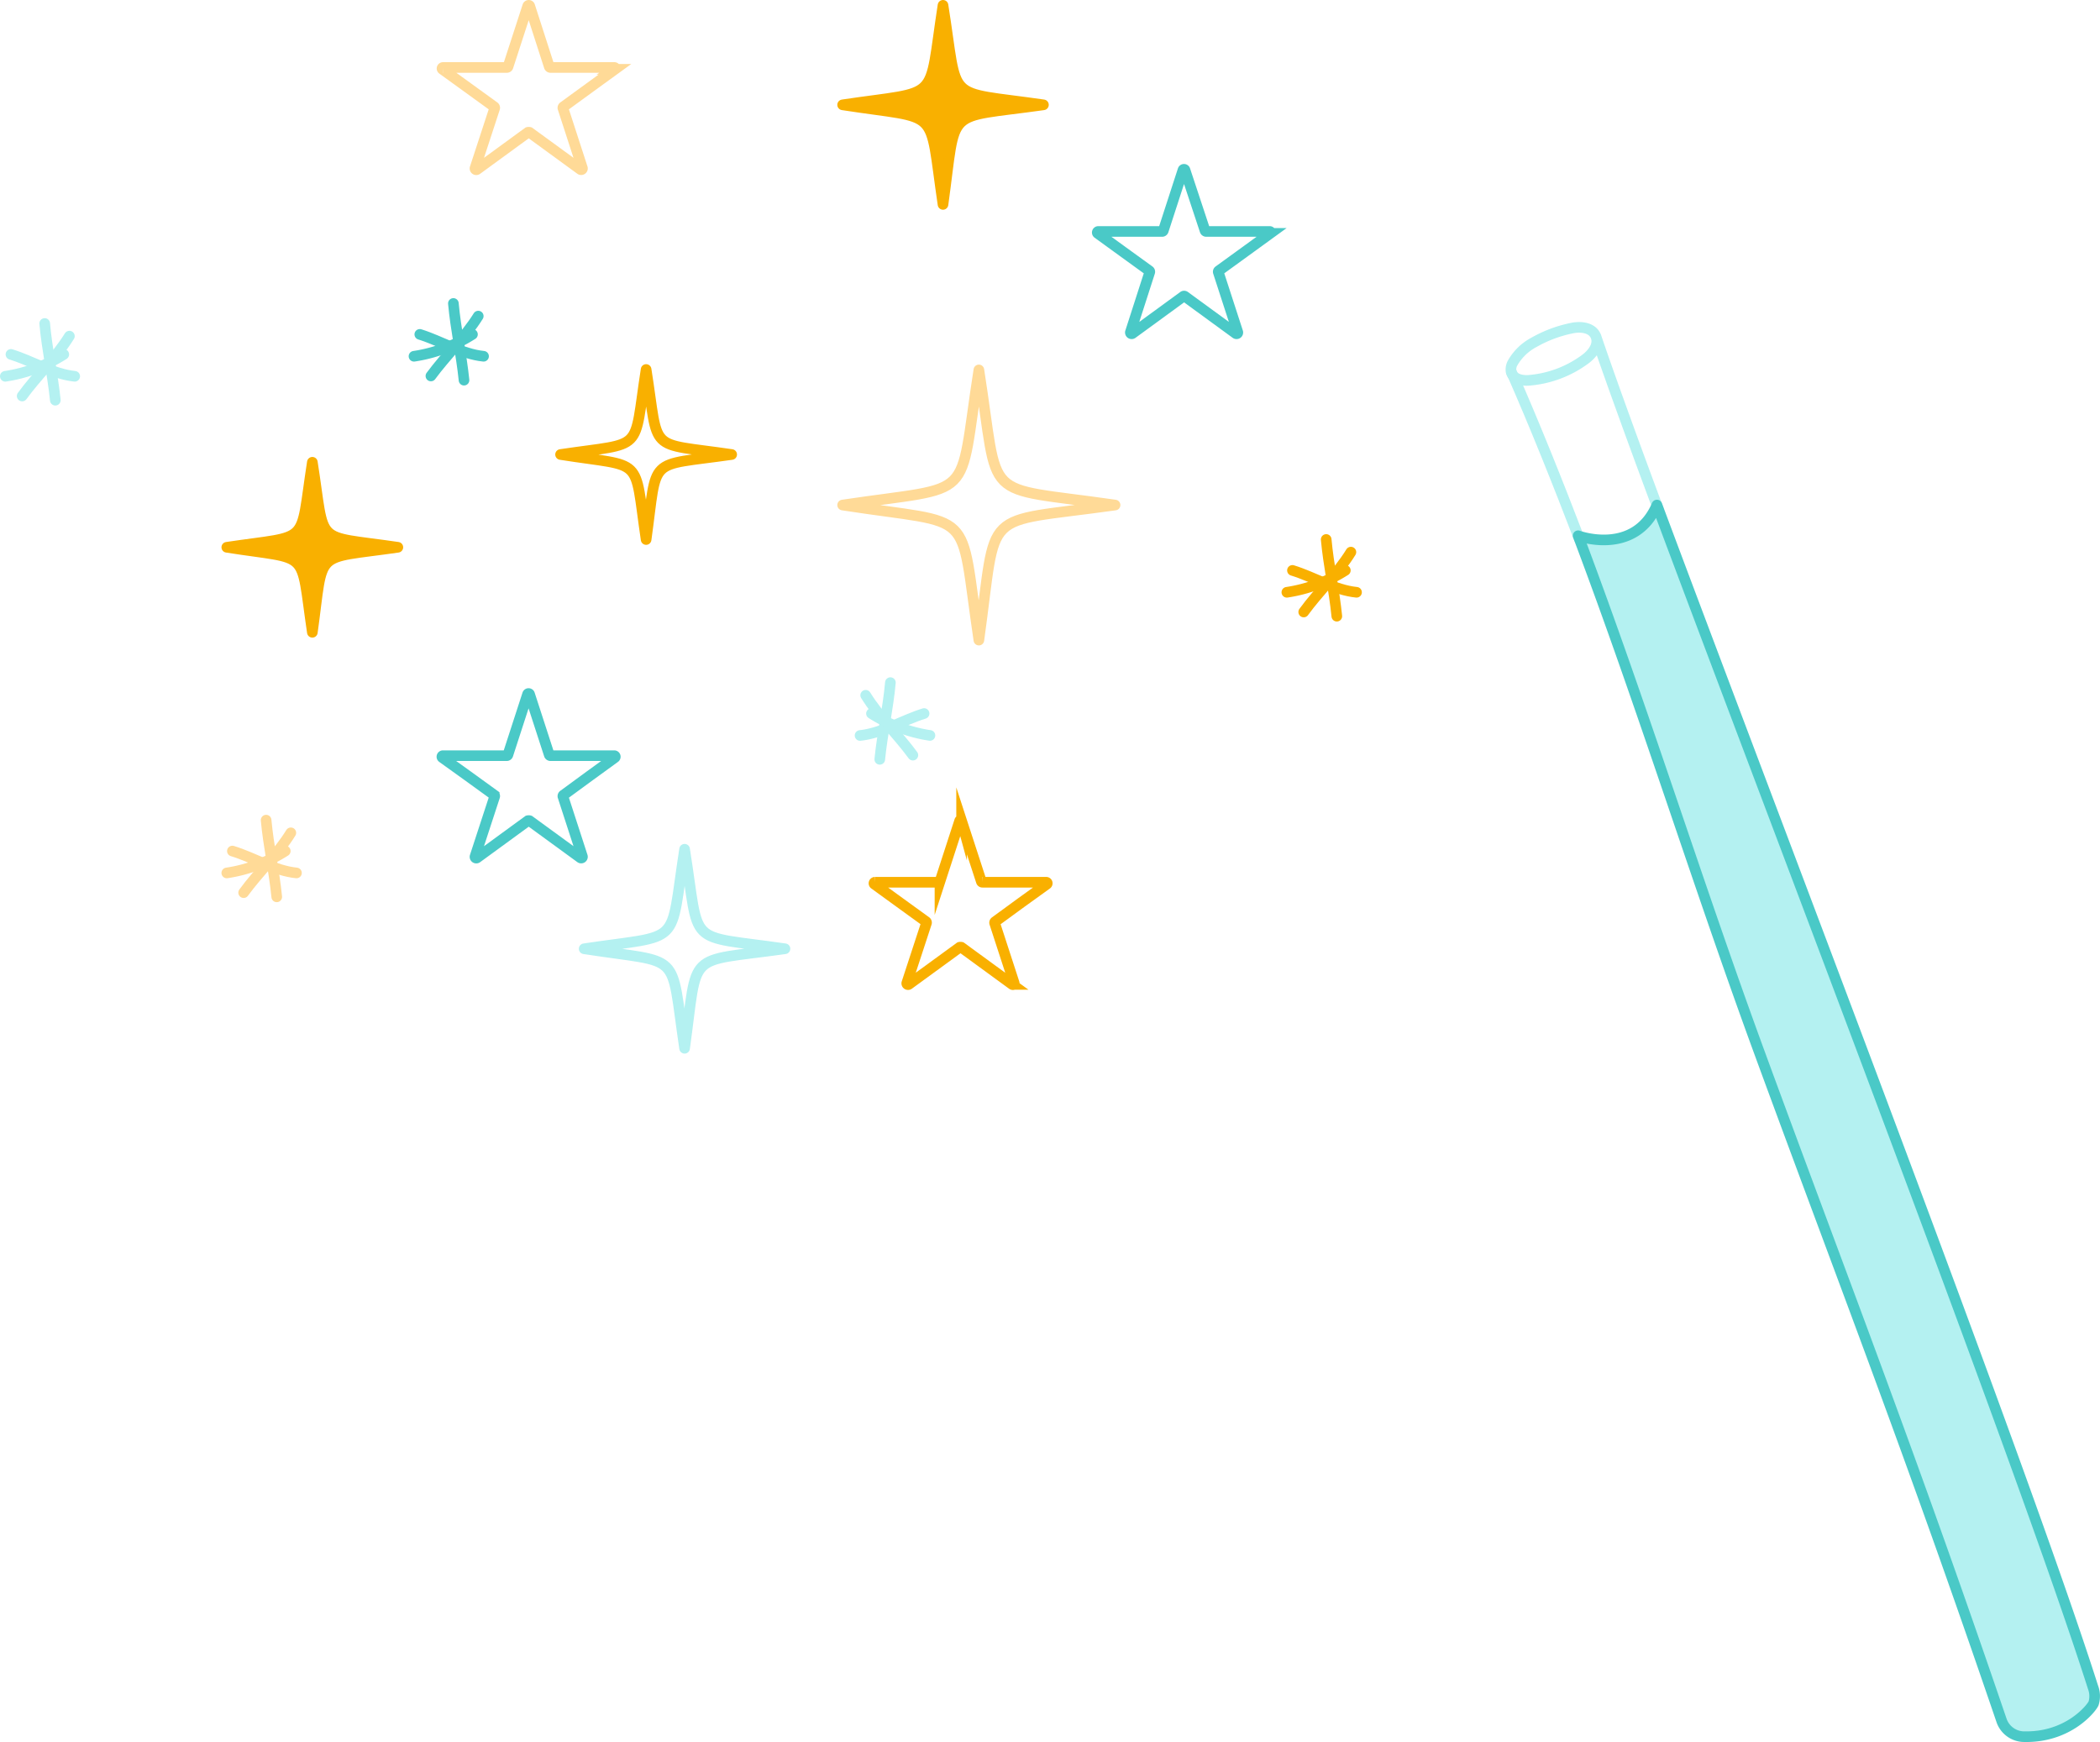 <svg xmlns="http://www.w3.org/2000/svg" viewBox="0 0 395.19 327.88"><defs><style>.cls-1,.cls-2,.cls-3,.cls-5,.cls-6,.cls-7,.cls-8,.cls-9{fill:none;stroke-width:2px;}.cls-1,.cls-3{stroke:#b4f1f1;}.cls-1,.cls-6,.cls-7,.cls-8{stroke-miterlimit:10;}.cls-2,.cls-4,.cls-6{stroke:#f9b000;}.cls-2,.cls-3,.cls-4,.cls-5,.cls-6,.cls-7,.cls-8,.cls-9{stroke-linecap:round;}.cls-2,.cls-3,.cls-4,.cls-5,.cls-9{stroke-linejoin:round;}.cls-4{fill:#f9b000;}.cls-5,.cls-8{stroke:#ffda97;}.cls-7,.cls-9{stroke:#4ac9c7;}.cls-10{fill:#b4f1f1;}</style></defs><title>Zeichenfläche 22</title><g id="Ebene_10" data-name="Ebene 10"><path class="cls-1" d="M297.27,101.58c-4-10.45-8.42-21.54-12.93-31.78"/><path class="cls-2" d="M121.59,101.54c-2.37-16-.13-13.47-16.1-16,16-2.39,13.62-.08,16.1-16,2.54,16,0,13.64,16.1,16C121.59,87.85,123.82,85.58,121.59,101.54Z"/><path class="cls-3" d="M128.83,197.29c-2.79-18.73-.16-15.81-18.9-18.73,18.74-2.81,16-.09,18.9-18.73,3,18.73,0,16,18.89,18.73C128.83,181.22,131.45,178.56,128.83,197.29Z"/><path class="cls-4" d="M177.46,38.47c-2.78-18.74-.15-15.82-18.89-18.74,18.74-2.81,16-.09,18.89-18.73,3,18.73,0,16,18.9,18.73-18.9,2.67-16.28,0-18.9,18.74"/><path class="cls-2" d="M177.46,38.47c-2.78-18.74-.15-15.82-18.89-18.74,18.74-2.81,16-.09,18.89-18.73,3,18.73,0,16,18.9,18.73C177.46,22.4,180.08,19.73,177.46,38.47Z"/><path class="cls-5" d="M184.21,120.47C180.43,95.05,184,99,158.57,95.05c25.43-3.82,21.69-.13,25.64-25.43,4,25.43,0,21.73,25.63,25.43C184.21,98.66,187.76,95.05,184.21,120.47Z"/><path class="cls-4" d="M58.78,119c-2.38-16-.13-13.47-16.1-16,16-2.4,13.62-.08,16.1-16,2.53,16,0,13.64,16.09,16-16.09,2.27-13.86,0-16.09,16"/><path class="cls-2" d="M58.78,119c-2.38-16-.13-13.47-16.1-16,16-2.4,13.62-.08,16.1-16,2.53,16,0,13.64,16.09,16C58.78,105.33,61,103.06,58.78,119Z"/><path class="cls-6" d="M192.25,169.82,197,166.4a.2.2,0,0,0-.11-.36h-12a.22.22,0,0,1-.22-.16l-3.71-11.39a.19.19,0,0,0-.18-.14.2.2,0,0,0-.19.14l-3.7,11.39a.25.25,0,0,1-.23.16h-12a.2.2,0,0,0-.11.36l4.71,3.42,5,3.62a.24.24,0,0,1,.09.27L170.65,185a.24.24,0,0,0,.36.27l9.6-7a.23.23,0,0,1,.14,0,.27.27,0,0,1,.14,0l9.59,7a.24.24,0,0,0,.37-.27l-3.67-11.27a.24.24,0,0,1,.09-.27Z"/><path class="cls-7" d="M234.34,47.34l4.71-3.42a.2.2,0,0,0-.12-.36H227a.24.24,0,0,1-.23-.16L223,32a.2.2,0,0,0-.38,0l-3.7,11.4a.24.24,0,0,1-.23.16h-12a.2.2,0,0,0-.12.36l4.71,3.42,5,3.62a.23.23,0,0,1,.08.27L212.73,62.5a.24.24,0,0,0,.37.27l9.59-7a.22.22,0,0,1,.28,0l9.59,7a.24.24,0,0,0,.37-.27l-3.66-11.27a.23.23,0,0,1,.08-.27Z"/><path class="cls-7" d="M111,146l4.71-3.42a.2.2,0,0,0-.12-.36h-12a.26.26,0,0,1-.23-.16l-3.7-11.4a.2.2,0,0,0-.38,0l-3.7,11.4a.24.24,0,0,1-.23.16h-12a.2.2,0,0,0-.11.36L88,146l5,3.62a.25.25,0,0,1,.09.27L89.4,161.18a.24.24,0,0,0,.37.27l9.59-7a.27.27,0,0,1,.14,0,.24.24,0,0,1,.14,0l9.6,7a.24.24,0,0,0,.36-.27l-3.66-11.27a.24.24,0,0,1,.09-.27Z"/><path class="cls-8" d="M111,16.47l4.71-3.42a.19.19,0,0,0-.12-.35h-12a.26.26,0,0,1-.23-.17L99.69,1.14a.2.2,0,0,0-.38,0l-3.7,11.39a.24.24,0,0,1-.23.17h-12a.19.19,0,0,0-.11.35L88,16.47l5,3.62a.25.25,0,0,1,.09.27L89.4,31.63a.24.24,0,0,0,.37.27l9.59-7a.25.25,0,0,1,.14,0,.23.23,0,0,1,.14,0l9.6,7a.24.24,0,0,0,.36-.27l-3.66-11.27a.24.24,0,0,1,.09-.27Z"/><path class="cls-2" d="M249.57,101.53c.44,4.85,1.52,9.62,2,14.44"/><path class="cls-2" d="M245.34,115.18c2.77-3.8,6.44-7.29,8.88-11.27"/><path class="cls-2" d="M243.22,107.35c4.07,1.25,7.87,3.69,12.06,4.12"/><path class="cls-2" d="M242.17,111.47a28.33,28.33,0,0,0,11-4.12"/><path class="cls-5" d="M50.08,154.35c.44,4.85,1.52,9.61,2,14.44"/><path class="cls-5" d="M45.85,168c2.77-3.79,6.44-7.28,8.88-11.26"/><path class="cls-5" d="M43.73,160.17c4.07,1.24,7.87,3.69,12.06,4.12"/><path class="cls-5" d="M42.68,164.29a28.33,28.33,0,0,0,11-4.12"/><path class="cls-3" d="M167.56,128.47c-.44,4.86-1.52,9.62-2,14.44"/><path class="cls-3" d="M171.79,142.12c-2.77-3.79-6.44-7.29-8.88-11.27"/><path class="cls-3" d="M173.9,134.29c-4.06,1.25-7.86,3.69-12.05,4.13"/><path class="cls-3" d="M175,138.41a28.33,28.33,0,0,1-11-4.12"/><path class="cls-9" d="M85.32,57.11c.44,4.85,1.51,9.62,2,14.44"/><path class="cls-9" d="M81.09,70.76C83.86,67,87.52,63.47,90,59.49"/><path class="cls-9" d="M79,62.93C83,64.18,86.83,66.62,91,67.05"/><path class="cls-9" d="M77.91,67.05a28.21,28.21,0,0,0,11-4.12"/><path class="cls-3" d="M8.41,60.88c.43,4.86,1.51,9.62,2,14.44"/><path class="cls-3" d="M4.17,74.53c2.77-3.79,6.44-7.29,8.89-11.27"/><path class="cls-3" d="M2.06,66.7c4.06,1.25,7.86,3.69,12,4.12"/><path class="cls-3" d="M1,70.82A28.21,28.21,0,0,0,12,66.7"/><path class="cls-1" d="M300.29,63.18c1.87,5.59,6.48,18.45,11.87,32.89M295.69,61.78a24,24,0,0,0-6.95,2.61,10.06,10.06,0,0,0-4.13,4,2.62,2.62,0,0,0-.26,1.46c.24,1.44,2,1.84,3.36,1.73a20.58,20.58,0,0,0,10.64-4c1.33-1,2.66-2.67,1.94-4.34S297.34,61.4,295.69,61.78Z"/><path class="cls-10" d="M311.81,95.05c22.55,60.42,68.76,180.75,82.07,222.51a4.71,4.71,0,0,1,.11,3c-.29.78-4.7,6.59-13.34,6.28a4.53,4.53,0,0,1-4-3.08c-17.33-50.85-30.08-83.46-45.57-125.73-11.83-32.29-22-65.12-34.1-97.2,0,0,10.67,3.86,14.84-5.81"/><path class="cls-9" d="M311.81,95.05c22.55,60.42,68.76,180.75,82.07,222.51a4.71,4.71,0,0,1,.11,3c-.29.78-4.7,6.59-13.34,6.28a4.53,4.53,0,0,1-4-3.08c-17.33-50.85-30.08-83.46-45.57-125.73-11.83-32.29-22-65.12-34.1-97.2C297,100.86,307.64,104.72,311.81,95.05Z"/></g></svg>